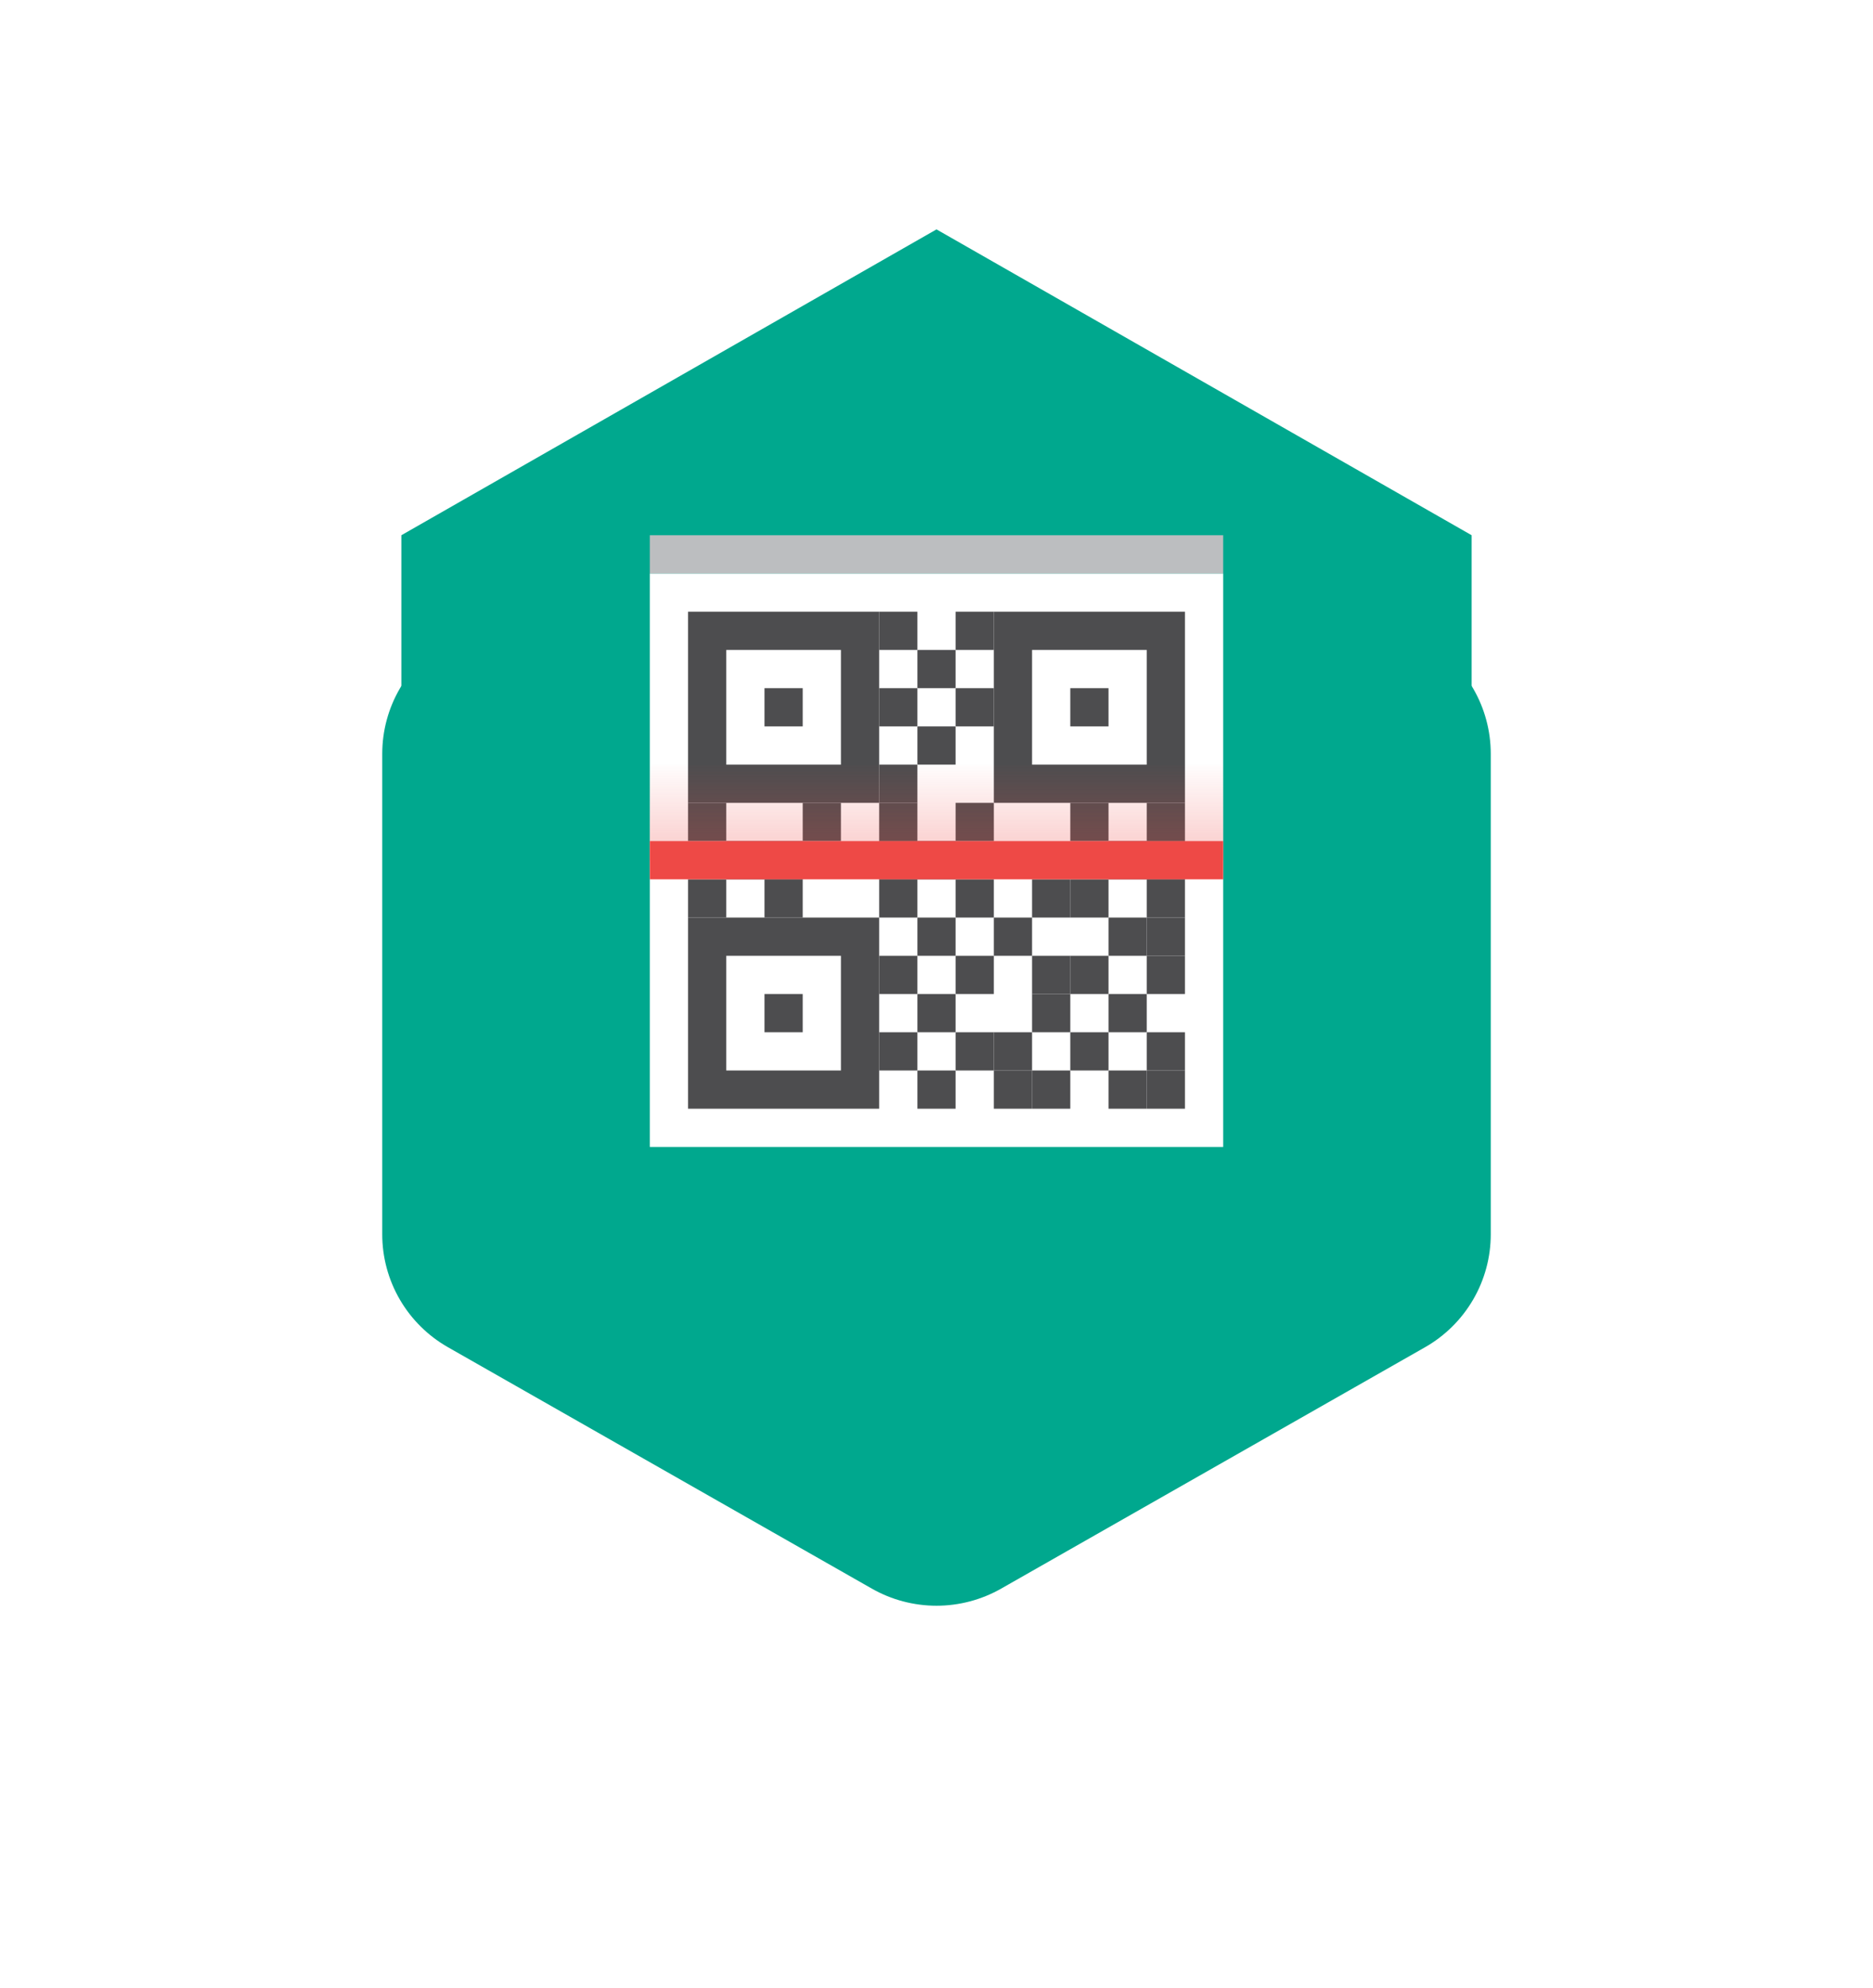 <svg width="98" height="104" viewBox="0 0 98 104" fill="none" xmlns="http://www.w3.org/2000/svg">
<g filter="url(#filter0_d)">
<path d="M20 31.432V56.568C19.999 57.768 20.317 58.947 20.921 59.985C21.525 61.023 22.394 61.883 23.44 62.478L45.613 75.103C46.645 75.691 47.812 76 49 76C50.188 76 51.355 75.691 52.387 75.103L74.561 62.478C75.606 61.883 76.475 61.022 77.079 59.984C77.683 58.947 78.001 57.768 78 56.568V31.432C78 30.232 77.682 29.054 77.079 28.016C76.475 26.979 75.606 26.119 74.561 25.523L52.387 12.896C51.355 12.309 50.188 12 49 12C47.812 12 46.645 12.309 45.613 12.896L23.44 25.523C22.394 26.118 21.526 26.978 20.922 28.016C20.318 29.054 20 30.232 20 31.432Z" fill="#00A88E"/>
</g>
<path fill-rule="evenodd" clip-rule="evenodd" d="M49 12L21 28V60L49 76L77 60V28L49 12Z" fill="#00A88E"/>
<path fill-rule="evenodd" clip-rule="evenodd" d="M34 60H64V30H34V60Z" fill="white"/>
<path fill-rule="evenodd" clip-rule="evenodd" d="M34 30H64V28H34V30Z" fill="#BCBEC0"/>
<path fill-rule="evenodd" clip-rule="evenodd" d="M38 40H44V34H38V40ZM36 42H46V32H36V42Z" fill="#4D4D4F"/>
<path fill-rule="evenodd" clip-rule="evenodd" d="M40 38H42V36H40V38Z" fill="#4D4D4F"/>
<path fill-rule="evenodd" clip-rule="evenodd" d="M38 56H44V50H38V56ZM36 58H46V48H36V58Z" fill="#4D4D4F"/>
<path fill-rule="evenodd" clip-rule="evenodd" d="M40 54H42V52H40V54Z" fill="#4D4D4F"/>
<path fill-rule="evenodd" clip-rule="evenodd" d="M54 40H60V34H54V40ZM52 42H62V32H52V42Z" fill="#4D4D4F"/>
<path fill-rule="evenodd" clip-rule="evenodd" d="M56 38H58V36H56V38Z" fill="#4D4D4F"/>
<path fill-rule="evenodd" clip-rule="evenodd" d="M60 44H62V42H60V44Z" fill="#4D4D4F"/>
<path fill-rule="evenodd" clip-rule="evenodd" d="M56 48H58V46H56V48Z" fill="#4D4D4F"/>
<path fill-rule="evenodd" clip-rule="evenodd" d="M54 48H56V46H54V48Z" fill="#4D4D4F"/>
<path fill-rule="evenodd" clip-rule="evenodd" d="M50 48H52V46H50V48Z" fill="#4D4D4F"/>
<path fill-rule="evenodd" clip-rule="evenodd" d="M48 46H50V44H48V46Z" fill="#4D4D4F"/>
<path fill-rule="evenodd" clip-rule="evenodd" d="M46 44H48V42H46V44Z" fill="#4D4D4F"/>
<path fill-rule="evenodd" clip-rule="evenodd" d="M50 44H52V42H50V44Z" fill="#4D4D4F"/>
<path fill-rule="evenodd" clip-rule="evenodd" d="M46 46H48V44H46V46Z" fill="#4D4D4F"/>
<path fill-rule="evenodd" clip-rule="evenodd" d="M48 50H50V48H48V50Z" fill="#4D4D4F"/>
<path fill-rule="evenodd" clip-rule="evenodd" d="M48 54H50V52H48V54Z" fill="#4D4D4F"/>
<path fill-rule="evenodd" clip-rule="evenodd" d="M46 52H48V50H46V52Z" fill="#4D4D4F"/>
<path fill-rule="evenodd" clip-rule="evenodd" d="M36 48H38V46H36V48Z" fill="#4D4D4F"/>
<path fill-rule="evenodd" clip-rule="evenodd" d="M40 48H42V46H40V48Z" fill="#4D4D4F"/>
<path fill-rule="evenodd" clip-rule="evenodd" d="M46 48H48V46H46V48Z" fill="#4D4D4F"/>
<path fill-rule="evenodd" clip-rule="evenodd" d="M40 46H42V44H40V46Z" fill="#4D4D4F"/>
<path fill-rule="evenodd" clip-rule="evenodd" d="M38 46H40V44H38V46Z" fill="#4D4D4F"/>
<path fill-rule="evenodd" clip-rule="evenodd" d="M42 44H44V42H42V44Z" fill="#4D4D4F"/>
<path fill-rule="evenodd" clip-rule="evenodd" d="M36 44H38V42H36V44Z" fill="#4D4D4F"/>
<path fill-rule="evenodd" clip-rule="evenodd" d="M60 48H62V46H60V48Z" fill="#4D4D4F"/>
<path fill-rule="evenodd" clip-rule="evenodd" d="M60 46H62V44H60V46Z" fill="#4D4D4F"/>
<path fill-rule="evenodd" clip-rule="evenodd" d="M58 46H60V44H58V46Z" fill="#4D4D4F"/>
<path fill-rule="evenodd" clip-rule="evenodd" d="M60 50H62V48H60V50Z" fill="#4D4D4F"/>
<path fill-rule="evenodd" clip-rule="evenodd" d="M58 50H60V48H58V50Z" fill="#4D4D4F"/>
<path fill-rule="evenodd" clip-rule="evenodd" d="M60 52H62V50H60V52Z" fill="#4D4D4F"/>
<path fill-rule="evenodd" clip-rule="evenodd" d="M60 56H62V54H60V56Z" fill="#4D4D4F"/>
<path fill-rule="evenodd" clip-rule="evenodd" d="M56 56H58V54H56V56Z" fill="#4D4D4F"/>
<path fill-rule="evenodd" clip-rule="evenodd" d="M52 58H54V56H52V58Z" fill="#4D4D4F"/>
<path fill-rule="evenodd" clip-rule="evenodd" d="M56 52H58V50H56V52Z" fill="#4D4D4F"/>
<path fill-rule="evenodd" clip-rule="evenodd" d="M54 52H56V50H54V52Z" fill="#4D4D4F"/>
<path fill-rule="evenodd" clip-rule="evenodd" d="M52 50H54V48H52V50Z" fill="#4D4D4F"/>
<path fill-rule="evenodd" clip-rule="evenodd" d="M48 58H50V56H48V58Z" fill="#4D4D4F"/>
<path fill-rule="evenodd" clip-rule="evenodd" d="M46 56H48V54H46V56Z" fill="#4D4D4F"/>
<path fill-rule="evenodd" clip-rule="evenodd" d="M54 58H56V56H54V58Z" fill="#4D4D4F"/>
<path fill-rule="evenodd" clip-rule="evenodd" d="M50 56H52V54H50V56Z" fill="#4D4D4F"/>
<path fill-rule="evenodd" clip-rule="evenodd" d="M52 56H54V54H52V56Z" fill="#4D4D4F"/>
<path fill-rule="evenodd" clip-rule="evenodd" d="M60 58H62V56H60V58Z" fill="#4D4D4F"/>
<path fill-rule="evenodd" clip-rule="evenodd" d="M58 58H60V56H58V58Z" fill="#4D4D4F"/>
<path fill-rule="evenodd" clip-rule="evenodd" d="M58 54H60V52H58V54Z" fill="#4D4D4F"/>
<path fill-rule="evenodd" clip-rule="evenodd" d="M54 54H56V52H54V54Z" fill="#4D4D4F"/>
<path fill-rule="evenodd" clip-rule="evenodd" d="M50 52H52V50H50V52Z" fill="#4D4D4F"/>
<path fill-rule="evenodd" clip-rule="evenodd" d="M56 44H58V42H56V44Z" fill="#4D4D4F"/>
<path fill-rule="evenodd" clip-rule="evenodd" d="M50 38H52V36H50V38Z" fill="#4D4D4F"/>
<path fill-rule="evenodd" clip-rule="evenodd" d="M46 38H48V36H46V38Z" fill="#4D4D4F"/>
<path fill-rule="evenodd" clip-rule="evenodd" d="M48 40H50V38H48V40Z" fill="#4D4D4F"/>
<path fill-rule="evenodd" clip-rule="evenodd" d="M46 42H48V40H46V42Z" fill="#4D4D4F"/>
<path fill-rule="evenodd" clip-rule="evenodd" d="M46 34H48V32H46V34Z" fill="#4D4D4F"/>
<path fill-rule="evenodd" clip-rule="evenodd" d="M50 34H52V32H50V34Z" fill="#4D4D4F"/>
<path fill-rule="evenodd" clip-rule="evenodd" d="M48 36H50V34H48V36Z" fill="#4D4D4F"/>
<path fill-rule="evenodd" clip-rule="evenodd" d="M34 45H64V40H34V45Z" fill="url(#paint0_linear)"/>
<path fill-rule="evenodd" clip-rule="evenodd" d="M34 46H64V44H34V46Z" fill="#EE4946"/>
<defs>
<filter id="filter0_d" x="0" y="0" width="98" height="104" filterUnits="userSpaceOnUse" color-interpolation-filters="sRGB">
<feFlood flood-opacity="0" result="BackgroundImageFix"/>
<feColorMatrix in="SourceAlpha" type="matrix" values="0 0 0 0 0 0 0 0 0 0 0 0 0 0 0 0 0 0 127 0"/>
<feOffset dy="8"/>
<feGaussianBlur stdDeviation="10"/>
<feColorMatrix type="matrix" values="0 0 0 0 0 0 0 0 0 0.659 0 0 0 0 0.557 0 0 0 0.24 0"/>
<feBlend mode="normal" in2="BackgroundImageFix" result="effect1_dropShadow"/>
<feBlend mode="normal" in="SourceGraphic" in2="effect1_dropShadow" result="shape"/>
</filter>
<linearGradient id="paint0_linear" x1="34" y1="40" x2="34" y2="45" gradientUnits="userSpaceOnUse">
<stop stop-color="#EE4946" stop-opacity="0.01"/>
<stop offset="1" stop-color="#EE4946" stop-opacity="0.3"/>
</linearGradient>
</defs>
</svg>
